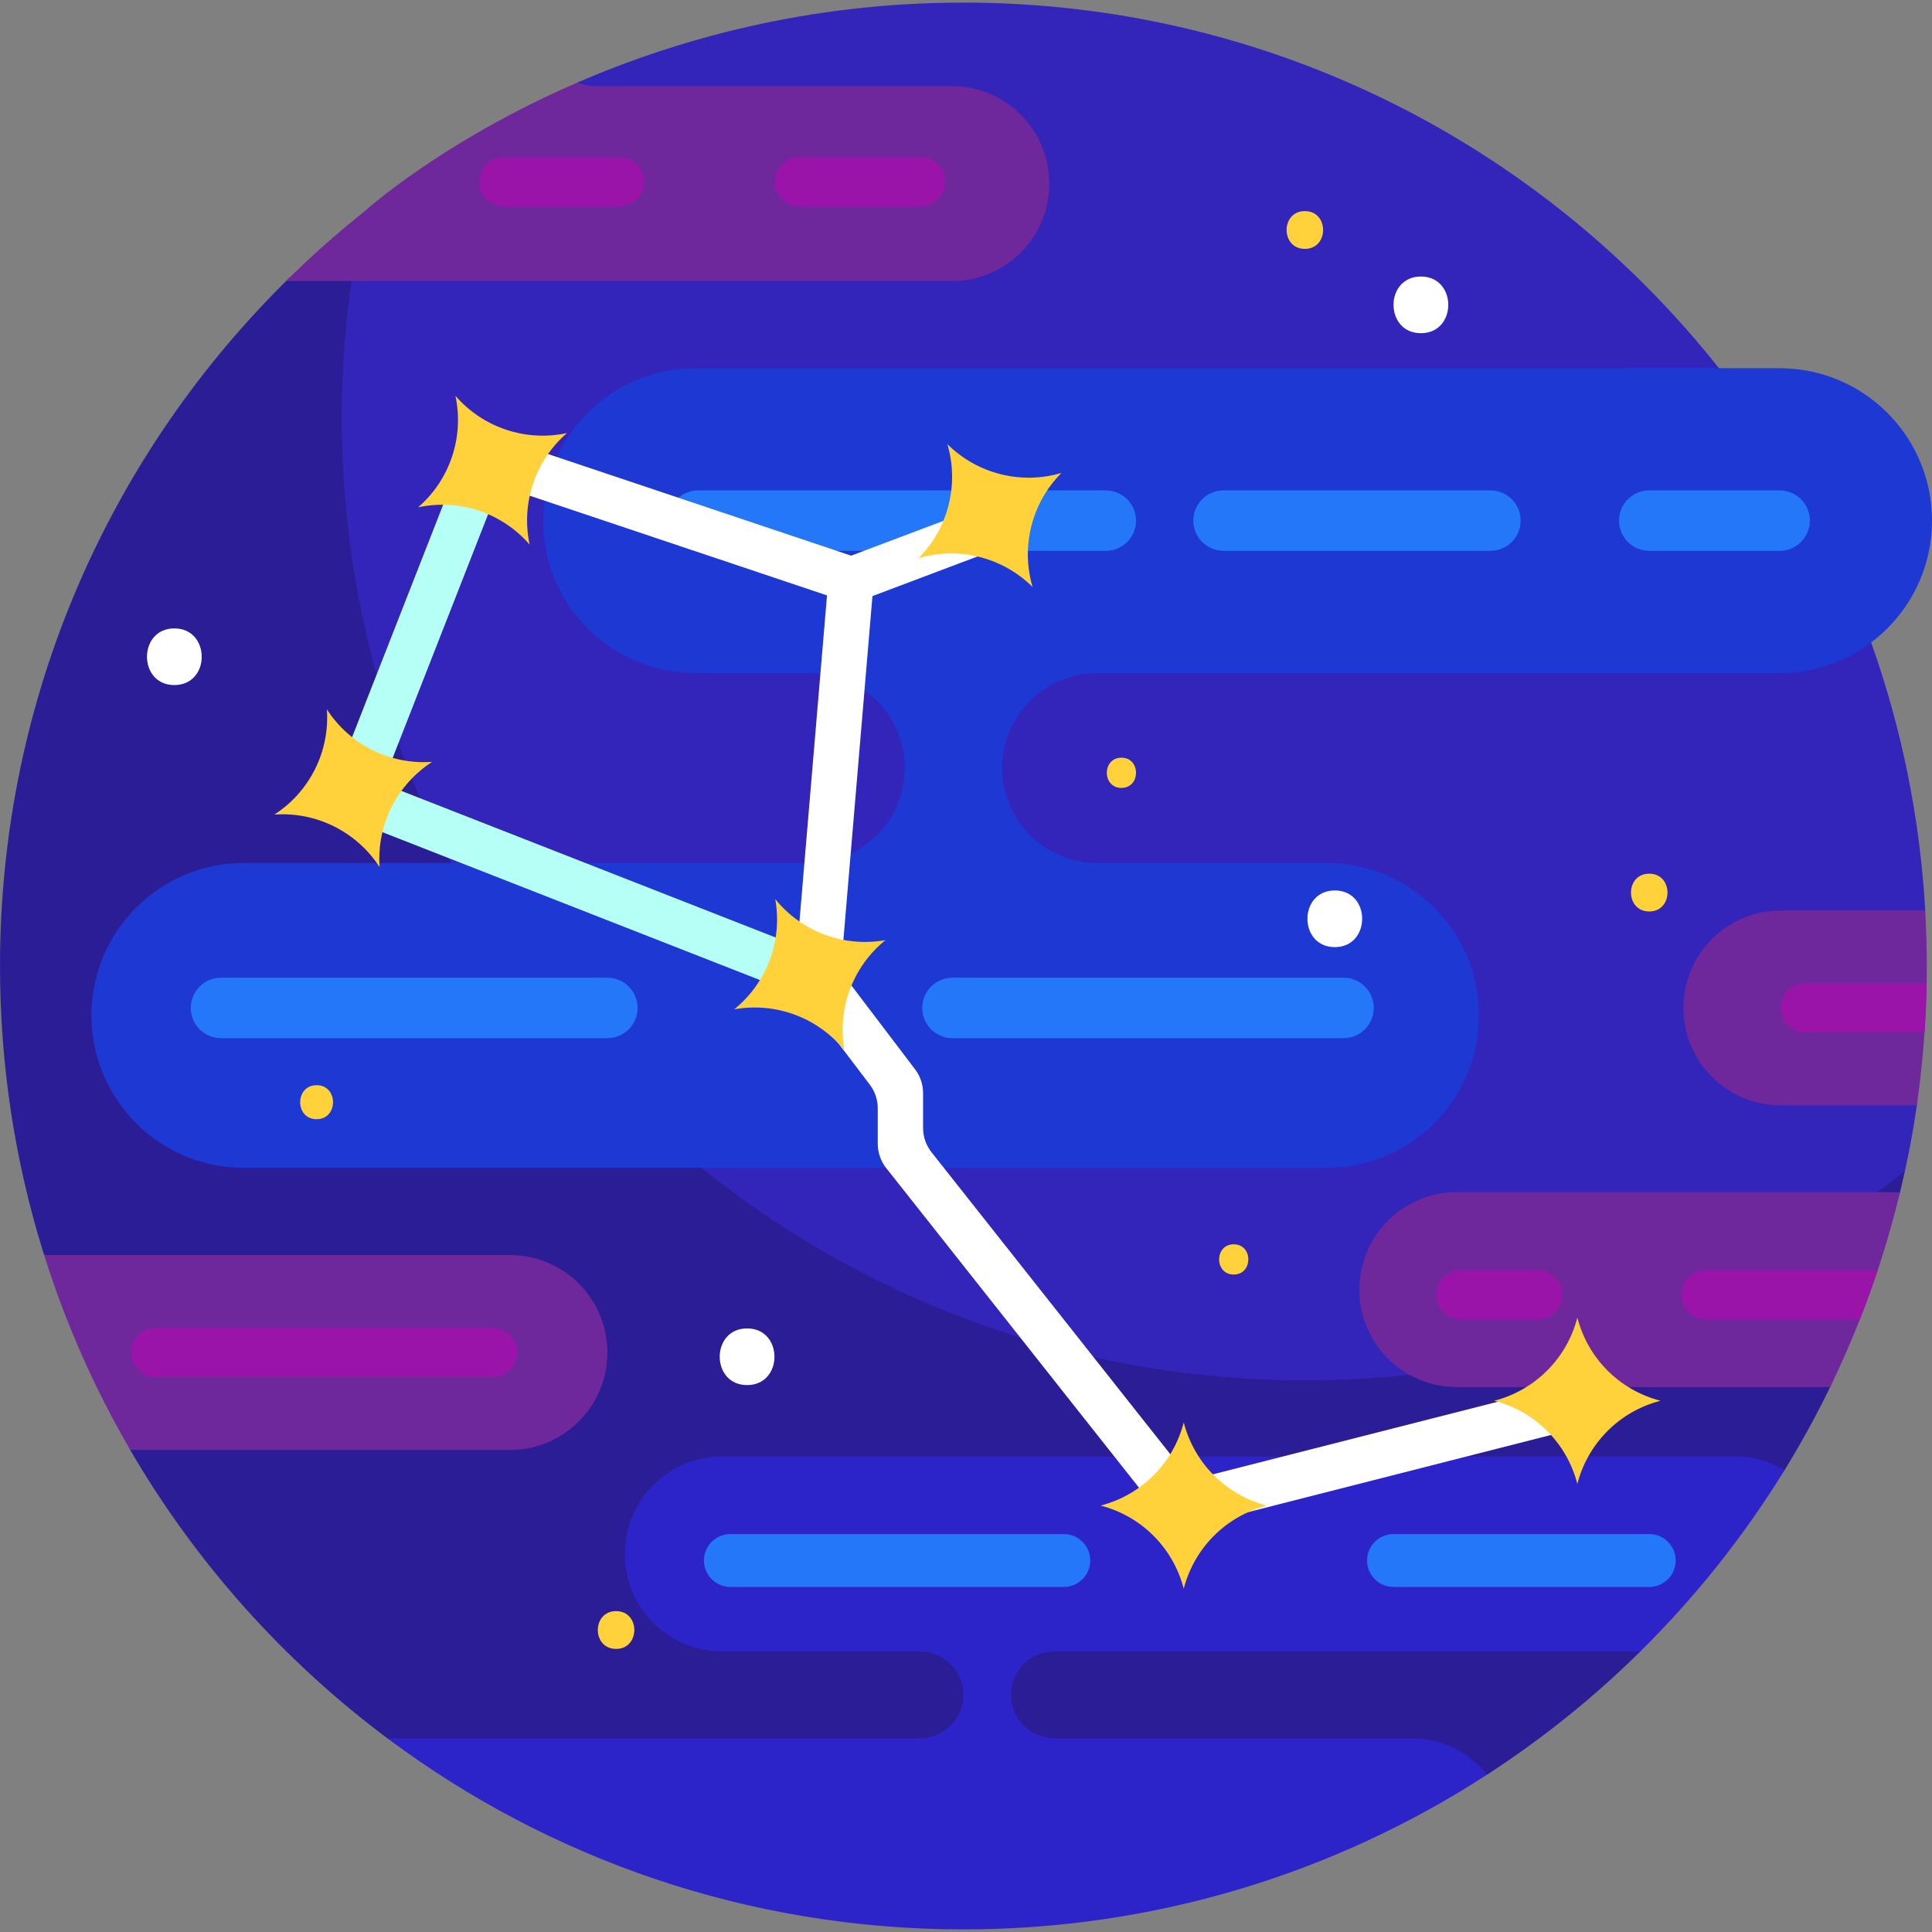 <svg id="Capa_1" enable-background="new 0 0 511.374 511.374" height="512" viewBox="0 0 511.374 511.374" width="512" xmlns="http://www.w3.org/2000/svg"><rect x="0" y="0" width="511.374" height="511.374" fill="#808080" stroke="none"/><g><g><g><path d="m255 .687c-41.266 0-75.869 9.788-102.127 21.14l-62.04 51.366c-2.772 14.764-4.948 31.455-4.948 44.4 0 140.833 118.763 254.972 259.596 254.972 54.231 0 114.568-25.992 154.949-57.243.903-.699 3.769-5.396 3.769-5.396.093-.569 1.676-6.968 3.165-17.346l2.219-51.587c-7.612-133.995-118.683-240.306-254.583-240.306z" fill="#3325b9"/></g><g><path d="m345.459 365.366c-140.833 0-255-114.167-255-255 0-12.539.931-24.854 2.683-36.905h-16.47c-47.295 46.29-76.672 110.823-76.672 182.226 0 26.406 4.014 51.875 11.464 75.829l22.999 52.272c17.383 29.861 40.656 55.87 68.228 76.435l290.956 9.483c14.598-9.47 28.181-20.398 40.535-32.592l38.198-48.044c4.354-7.084 8.374-14.401 12.036-21.932l18.497-51.588c.449-1.867.878-3.742 1.286-5.626-43.559 34.697-98.724 55.442-158.74 55.442z" fill="#2b1d96"/></g></g><g><path d="m290.384 178.165h180.266c9.228 0 17.727-3.104 24.525-8.317-9.441-26.413-23.108-50.813-40.198-72.384h-270.872c-22.285 0-40.35 18.065-40.35 40.35 0 22.285 18.065 40.35 40.35 40.35h30.246c13.877 0 25.126 11.25 25.126 25.126 0 13.877-11.25 25.127-25.126 25.127h-149.797c-22.285 0-40.35 18.065-40.35 40.35 0 22.285 18.065 40.35 40.35 40.35h286.544c22.285 0 40.35-18.065 40.35-40.35 0-22.285-18.065-40.35-40.35-40.35h-60.715c-13.877 0-25.126-11.25-25.126-25.127 0-13.876 11.25-25.125 25.127-25.125z" fill="#1e38d3"/></g><g><path d="m459.326 385.52h-268.156c-14.245 0-25.793 11.548-25.793 25.793 0 14.245 11.548 25.793 25.793 25.793h52.344c6.344 0 11.486 5.143 11.486 11.486 0 6.344-5.143 11.486-11.486 11.486h-138.115c-.914 0-1.816.049-2.706.142 42.5 31.699 95.21 50.467 152.306 50.467 50.907 0 98.594-15.004 138.645-40.985-4.728-5.866-11.968-9.623-20.089-9.623h-94.467c-6.344 0-11.486-5.143-11.486-11.486 0-6.344 5.143-11.486 11.486-11.486h155.086c14.555-14.365 27.404-30.483 38.197-48.041-3.827-2.25-8.284-3.546-13.045-3.546z" fill="#2c24c9"/></g><g><g><path d="m277.751 48.594c0-14.245-11.548-25.793-25.793-25.793h-94.467c-1.644 0-3.203-.351-4.617-.973-36.182 15.642-56.524 34.25-56.62 34.304-7.173 5.715-14.026 11.813-20.54 18.255h176.244c14.245 0 25.793-11.548 25.793-25.793z" fill="#6e289b"/></g></g><g><g><path d="m134.972 332.196h-123.287c5.703 18.156 13.386 35.432 22.789 51.586h100.498c14.245 0 25.793-11.548 25.793-25.793s-11.548-25.793-25.793-25.793z" fill="#6e289b"/></g></g><g><path d="m292.689 145.8h-107.87c-4.418 0-8-3.582-8-8s3.582-8 8-8h107.87c4.418 0 8 3.582 8 8s-3.582 8-8 8z" fill="#2477f9"/></g><g><g><path d="m502.911 315.551h-117.313c-14.245 0-25.793 11.548-25.793 25.793 0 14.245 11.548 25.793 25.793 25.793h98.814c7.913-16.272 14.158-33.536 18.499-51.586z" fill="#6e289b"/></g><g><path d="m445.575 266.786c0 14.245 11.548 25.793 25.793 25.793h35.995c1.357-9.46 2.637-22.219 2.637-36.892 0-4.933-.155-9.83-.431-14.694h-38.2c-14.246 0-25.794 11.548-25.794 25.793z" fill="#6e289b"/></g></g><g><g><g><path d="m218.899 157.591-7.538 89.186c4.63 1.919 8.5 5.208 11.254 9.341l9.035-106.907-91.235-30.593c.001.019.003.038.004.058.187 4.168-.871 8.145-2.8 11.661z" fill="#fff"/></g></g><g><g><path d="m211.046 250.393-109.774-42.996 30.673-78.294c-.595-2.073-.96-4.24-1.06-6.465-.107-2.392.202-4.719.842-6.935l-6.558-2.199-39.448 100.69 132.163 51.764c-3.425-4.026-5.645-9.14-6.256-14.681-.2-.29-.393-.585-.582-.884z" fill="#b6fff6"/></g></g><g><g><path d="m310.575 405.281-76.007-96.11c-1.45-1.833-2.238-4.102-2.238-6.439v-9.369c0-2.268-.743-4.473-2.114-6.279l-18.637-24.537 9.557-7.258 21.08 27.755c1.371 1.806 2.114 4.011 2.114 6.278v9.238c0 2.337.789 4.606 2.238 6.439l68.589 86.732 99.865-25.444 2.963 11.629z" fill="#fff"/></g></g><g><g><path d="m224.01 140.464h39.288v12h-39.288z" fill="#fff" transform="matrix(.936 -.353 .353 .936 -36.018 95.446)"/></g></g></g><g><g><path d="m250.762 117.561c7.913 7.857 19.477 10.782 30.174 7.631-7.857 7.913-10.782 19.477-7.631 30.174-7.913-7.857-19.477-10.782-30.174-7.631 7.857-7.913 10.781-19.477 7.631-30.174z" fill="#ffd23c"/></g></g><g><g><path d="m120.546 104.762c7.302 8.428 18.614 12.212 29.517 9.872-8.428 7.302-12.212 18.614-9.872 29.517-7.302-8.428-18.614-12.212-29.517-9.872 8.428-7.302 12.211-18.614 9.872-29.517z" fill="#ffd23c"/></g></g><g><g><path d="m86.523 187.76c6.052 9.366 16.724 14.694 27.847 13.902-9.366 6.052-14.694 16.724-13.901 27.847-6.052-9.366-16.724-14.694-27.847-13.901 9.366-6.053 14.693-16.725 13.901-27.848z" fill="#ffd23c"/></g></g><g><g><path d="m205.196 237.983c7.016 8.668 18.195 12.827 29.171 10.853-8.668 7.016-12.827 18.195-10.853 29.171-7.016-8.668-18.195-12.827-29.171-10.853 8.668-7.016 12.827-18.196 10.853-29.171z" fill="#ffd23c"/></g></g><g><g><path d="m313.319 376.497c2.772 10.801 11.207 19.236 22.008 22.008-10.801 2.772-19.236 11.207-22.008 22.008-2.772-10.801-11.207-19.236-22.008-22.008 10.801-2.772 19.235-11.207 22.008-22.008z" fill="#ffd23c"/></g></g><g><g><path d="m417.504 348.755c2.772 10.801 11.207 19.236 22.008 22.008-10.801 2.772-19.236 11.207-22.008 22.008-2.772-10.801-11.207-19.236-22.008-22.008 10.801-2.772 19.236-11.206 22.008-22.008z" fill="#ffd23c"/></g></g><g><g><g><path d="m296.826 208.546c5.148 0 5.156-8 0-8-5.147 0-5.156 8 0 8z" fill="#ffd23c"/></g></g></g><g><g><g><path d="m326.551 337.353c5.148 0 5.156-8 0-8-5.148 0-5.156 8 0 8z" fill="#ffd23c"/></g></g></g><g><g><g><path d="m83.799 296.238c5.791 0 5.801-9 0-9-5.791 0-5.8 9 0 9z" fill="#ffd23c"/></g></g></g><g><g><g><path d="m345.377 65.876c6.435 0 6.445-10 0-10-6.435 0-6.445 10 0 10z" fill="#ffd23c"/></g></g></g><g><g><g><path d="m436.533 241.252c6.435 0 6.445-10 0-10-6.435 0-6.446 10 0 10z" fill="#ffd23c"/></g></g></g><g><g><g><path d="m163.065 436.444c6.435 0 6.445-10 0-10-6.434 0-6.445 10 0 10z" fill="#ffd23c"/></g></g></g><g><g><g><path d="m376.092 88.193c9.652 0 9.668-15 0-15-9.652 0-9.668 15 0 15z" fill="#fff"/></g></g></g><g><g><g><path d="m353.303 250.688c9.652 0 9.668-15 0-15-9.651 0-9.667 15 0 15z" fill="#fff"/></g></g></g><g><g><g><path d="m46.148 181.33c9.652 0 9.668-15 0-15-9.652 0-9.668 15 0 15z" fill="#fff"/></g></g></g><g><g><g><path d="m197.744 366.614c9.652 0 9.668-15 0-15-9.652 0-9.668 15 0 15z" fill="#fff"/></g></g></g><g><path d="m471.038 178.136h-40.336v-80.672h40.336c22.277 0 40.336 18.059 40.336 40.336 0 22.277-18.059 40.336-40.336 40.336z" fill="#1e38d3"/></g><g><path d="m394.496 145.8h-70.643c-4.418 0-8-3.582-8-8s3.582-8 8-8h70.643c4.418 0 8 3.582 8 8s-3.582 8-8 8z" fill="#2477f9"/></g><g><path d="m471.038 145.8h-34.506c-4.418 0-8-3.582-8-8s3.582-8 8-8h34.506c4.418 0 8 3.582 8 8s-3.582 8-8 8z" fill="#2477f9"/></g><g><path d="m355.615 274.786h-103.515c-4.418 0-8-3.582-8-8s3.582-8 8-8h103.516c4.418 0 8 3.582 8 8s-3.583 8-8.001 8z" fill="#2477f9"/></g><g><path d="m160.766 274.786h-102.267c-4.418 0-8-3.582-8-8s3.582-8 8-8h102.267c4.418 0 8 3.582 8 8s-3.582 8-8 8z" fill="#2477f9"/></g><g><path d="m436.532 420.044h-67.685c-3.866 0-7-3.134-7-7s3.134-7 7-7h67.685c3.866 0 7 3.134 7 7s-3.134 7-7 7z" fill="#2477f9"/></g><g><path d="m281.574 420.044h-88.248c-3.866 0-7-3.134-7-7s3.134-7 7-7h88.248c3.866 0 7 3.134 7 7s-3.134 7-7 7z" fill="#2477f9"/></g><g><path d="m163.971 54.607h-30.666c-3.59 0-6.5-2.91-6.5-6.5s2.91-6.5 6.5-6.5h30.666c3.59 0 6.5 2.91 6.5 6.5s-2.91 6.5-6.5 6.5z" fill="#9b14aa"/></g><g><path d="m243.654 54.607h-32.075c-3.59 0-6.5-2.91-6.5-6.5s2.91-6.5 6.5-6.5h32.075c3.59 0 6.5 2.91 6.5 6.5s-2.91 6.5-6.5 6.5z" fill="#9b14aa"/></g><g><path d="m130.368 364.489h-89.174c-3.59 0-6.5-2.91-6.5-6.5s2.91-6.5 6.5-6.5h89.174c3.59 0 6.5 2.91 6.5 6.5s-2.91 6.5-6.5 6.5z" fill="#9b14aa"/></g><path d="m509.955 260.286h-32.167c-3.59 0-6.5 2.91-6.5 6.5s2.91 6.5 6.5 6.5h31.607c.279-4.092.478-8.441.56-13z" fill="#9b14aa"/><path d="m497.003 336.195h-45.473c-3.59 0-6.5 2.91-6.5 6.5s2.91 6.5 6.5 6.5h40.755c1.685-4.276 3.259-8.61 4.718-13z" fill="#9b14aa"/><g><path d="m406.972 349.195h-20.311c-3.59 0-6.5-2.91-6.5-6.5s2.91-6.5 6.5-6.5h20.311c3.59 0 6.5 2.91 6.5 6.5s-2.91 6.5-6.5 6.5z" fill="#9b14aa"/></g></g></svg>